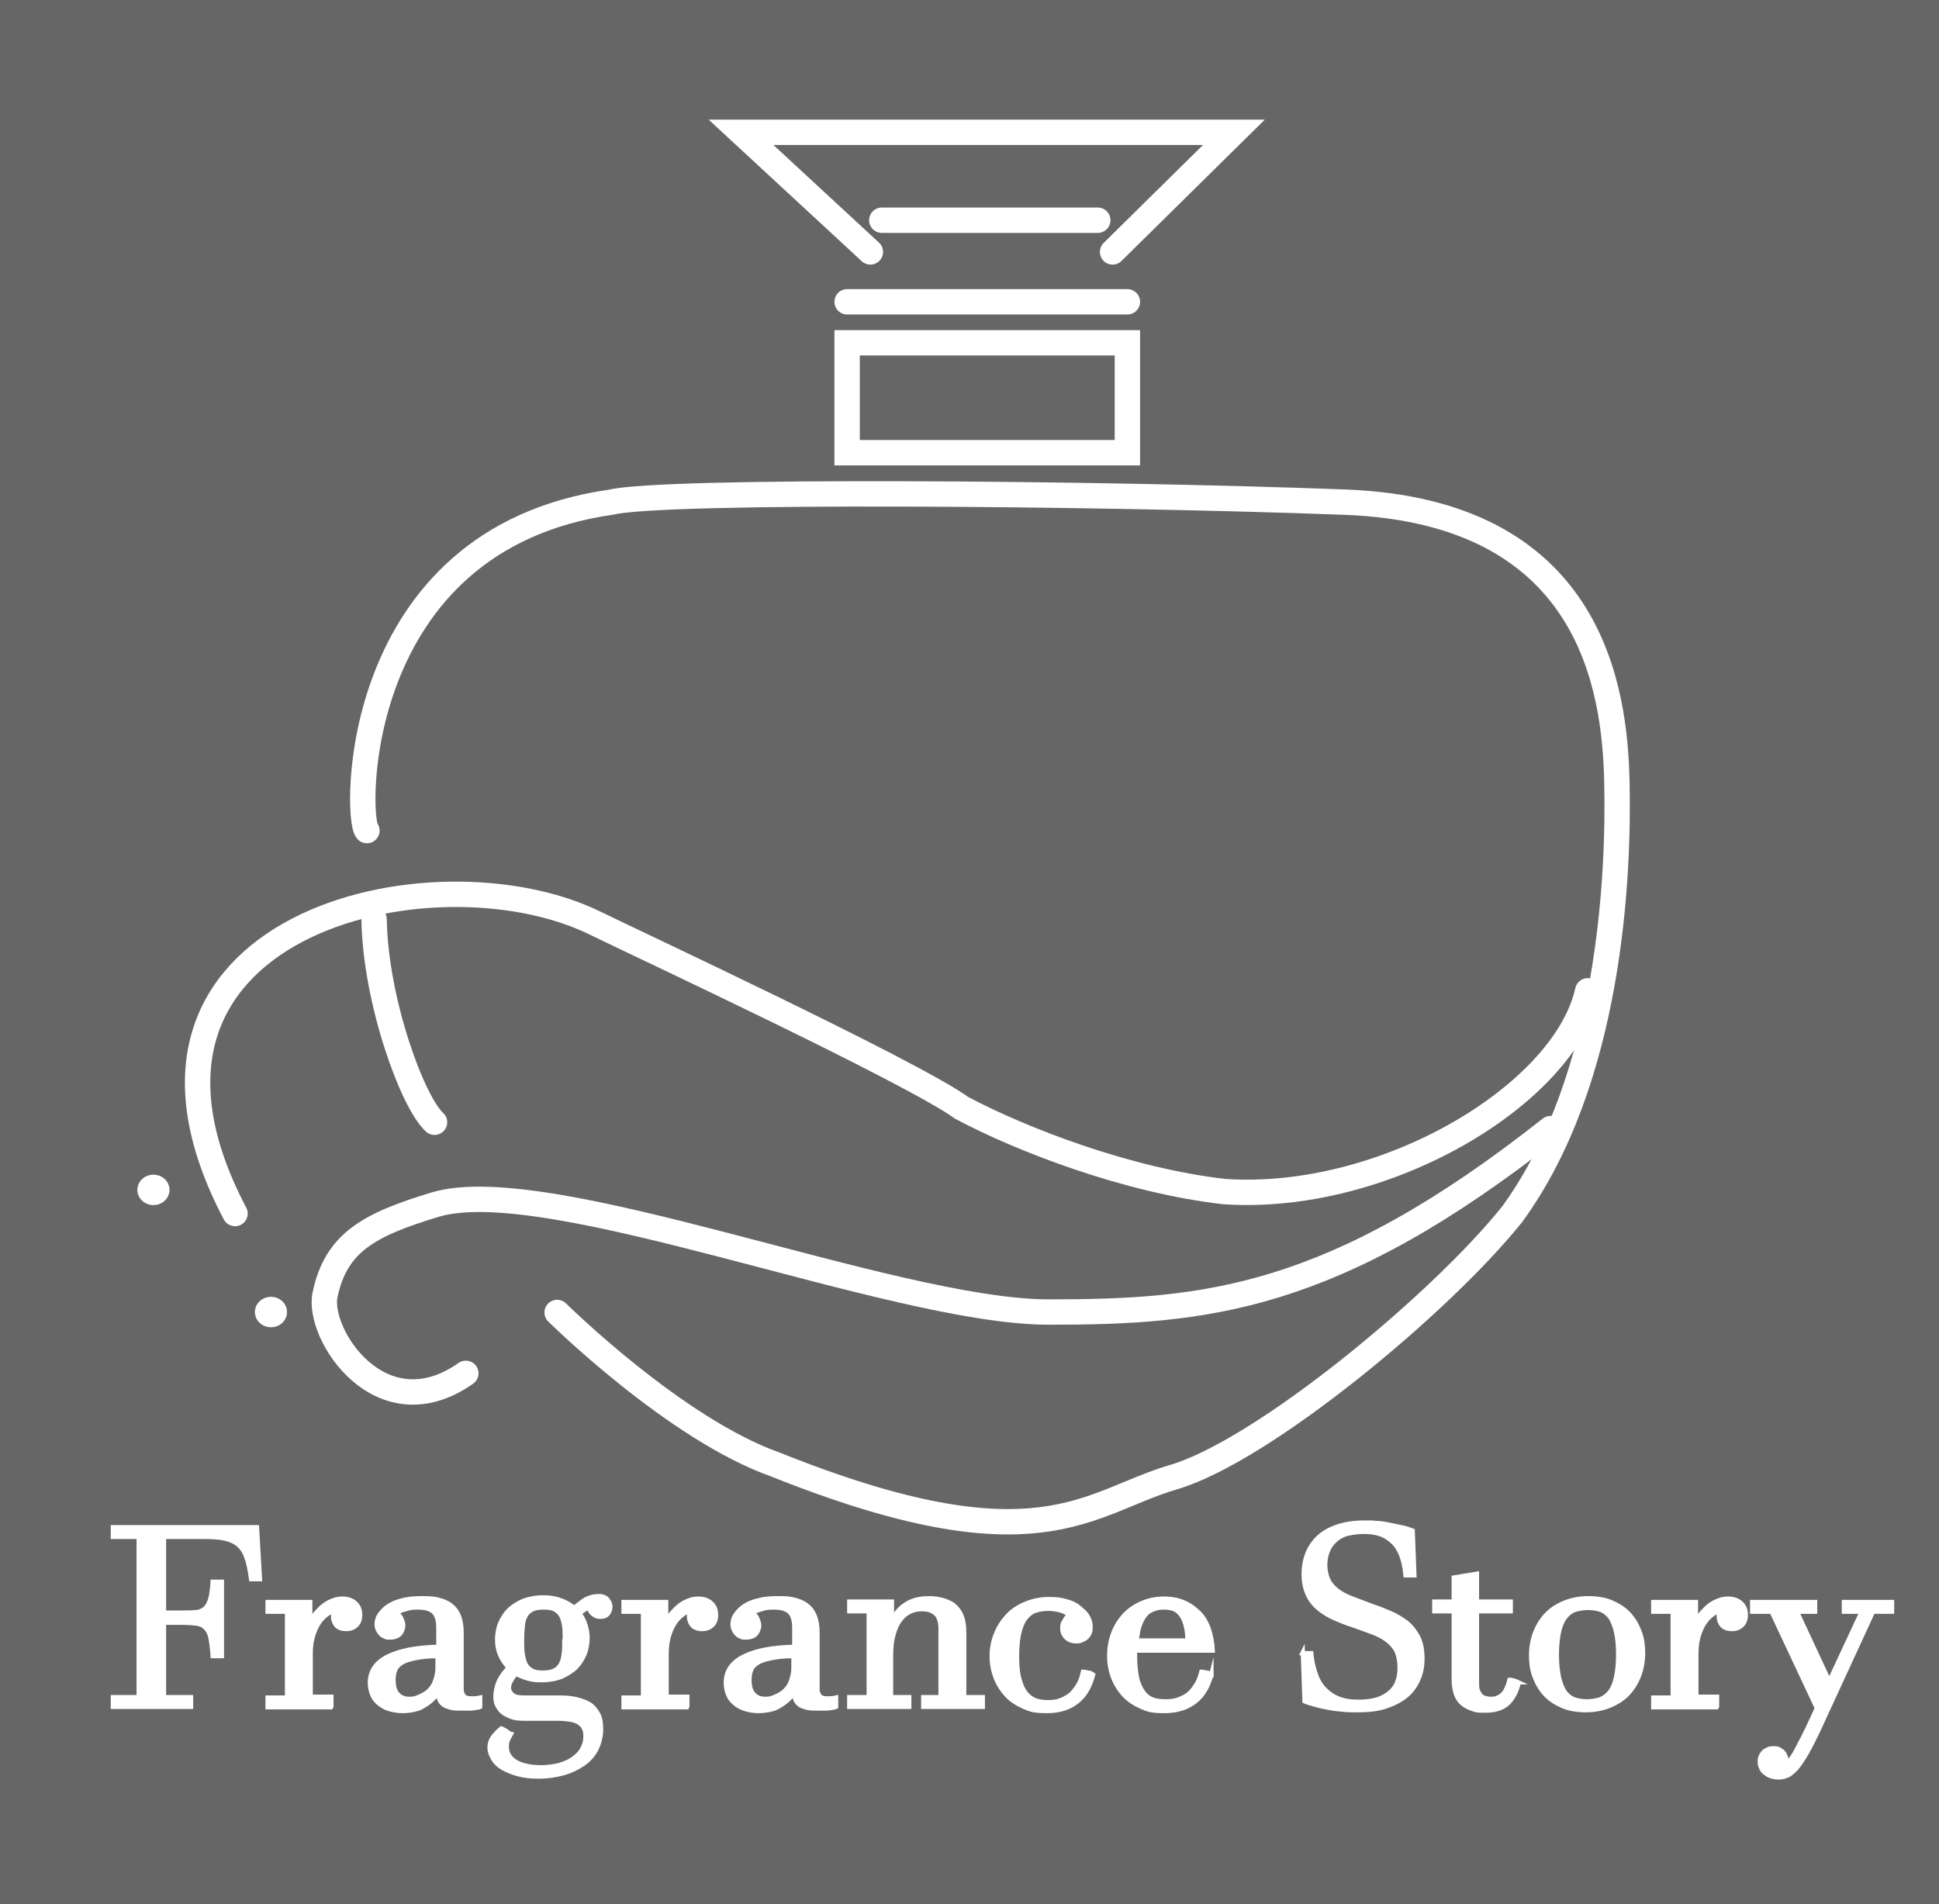 <?xml version="1.0" encoding="UTF-8"?>
<svg xmlns="http://www.w3.org/2000/svg" version="1.1" viewBox="0 0 458.7 450.5">
  <defs>
    <style>
      .cls-1 {
        fill: #fff;
      }

      .cls-1, .cls-2, .cls-3 {
        stroke-miterlimit: 10;
      }

      .cls-1, .cls-3 {
        stroke: #fff;
      }

      .cls-2 {
        stroke: #f0f0f0;
      }

      .cls-2, .cls-3 {
        fill: none;
        stroke-linecap: round;
        stroke-width: 6px;
      }

      .cls-4 {
        fill: #666;
      }
    </style>
  </defs>
  <!-- Generator: Adobe Illustrator 28.6.0, SVG Export Plug-In . SVG Version: 1.2.0 Build 709)  -->
  <g>
    <g id="_レイヤー_1" data-name="レイヤー_1">
      <rect class="cls-4" width="458.7" height="450.5"/>
      <g>
        <g>
          <path class="cls-1" d="M38.8,363.7v17.8h4c1.4,0,2.5,0,3.4-.1.9,0,1.7-.4,2.2-.8.6-.5,1-1.2,1.3-2.2s.5-2.4.6-4.2h2.2v17.6h-2.2c-.1-1.8-.3-3.2-.5-4.3-.2-1-.6-1.8-1.2-2.4s-1.3-.9-2.2-1-2.1-.2-3.6-.2h-4v17.6h6.4v2.3h-18.5v-2.3h6.1v-37.9h-6.1v-2.3h34.1l.7,12.3h-2.1c-.3-2.1-.6-3.8-1.1-5.1-.4-1.3-1.1-2.3-1.9-3-.8-.7-1.9-1.2-3.2-1.5-1.3-.3-3-.4-4.9-.4h-9.4Z"/>
          <path class="cls-1" d="M78.3,403.9h-15v-2.3h4.6v-20.3h-4.6v-2.3h10.1v4.5h.1c.4-.8.8-1.5,1.4-2.1s1.1-1.2,1.8-1.7,1.3-.8,2.1-1.1c.7-.3,1.5-.4,2.2-.4,1.2,0,2.2.3,3,1,.8.7,1.2,1.6,1.2,2.8s-.3,1.9-.9,2.5c-.6.6-1.4.9-2.4.9s-1.8-.3-2.3-.8c-.5-.6-.8-1.3-.8-2.1s0-.9.3-1.5c-.8.3-1.5.7-2.2,1.3-.7.6-1.3,1.3-1.8,2.2s-.9,1.9-1.2,3.1c-.3,1.2-.4,2.5-.4,3.9v9.9h4.9v2.3Z"/>
          <path class="cls-1" d="M113.4,403.9c-.9.2-1.7.3-2.4.3-.7,0-1.3,0-1.7,0-1.1,0-2,0-2.7-.2-.7-.2-1.3-.4-1.7-.7-.4-.3-.7-.7-.9-1.1s-.3-.9-.3-1.5h-.2c-.6.8-1.2,1.4-1.8,1.9s-1.3.9-2,1.3-1.4.5-2.2.7c-.7.1-1.5.2-2.2.2-1.2,0-2.4-.2-3.3-.5-1-.3-1.8-.8-2.5-1.4s-1.2-1.3-1.5-2.1-.5-1.7-.5-2.7c0-2.7,1.4-4.8,4.2-6.2s6.8-2.2,12-2.3c0-.9,0-1.7,0-2.4,0-.7,0-1.4,0-2.1,0-1.8-.4-3-1.1-3.7s-2-1.1-3.6-1.1-2.1.1-3,.4c-.9.2-1.6.5-2.1.9.5.4.9.9,1.1,1.4s.4,1,.4,1.5c0,.8-.3,1.5-.8,2.1-.5.5-1.3.8-2.3.8s-.8,0-1.2-.2c-.4-.1-.7-.3-1-.6-.3-.3-.5-.6-.7-1-.2-.4-.3-.8-.3-1.3,0-.8.2-1.6.7-2.3s1.1-1.4,2-2,2-1.1,3.4-1.4c1.4-.4,2.9-.5,4.8-.5s2.8.1,3.9.4,2.1.7,2.9,1.4c.8.6,1.4,1.5,1.8,2.5.4,1.1.6,2.4.6,3.9s0,1,0,1.9c0,.9,0,1.9,0,2.9s0,2.2,0,3.3c0,1.1,0,2.1,0,2.9s0,1.6,0,2.2.1,1,.3,1.4c.2.3.4.6.7.7s.8.2,1.4.2,1.2,0,2-.2v2.2ZM103.6,391.8c-2.2,0-4,.2-5.4.5-1.4.3-2.4.6-3.2,1.1-.8.5-1.3,1.1-1.5,1.7-.3.7-.4,1.5-.4,2.3,0,1.5.3,2.7,1,3.4.7.8,1.6,1.1,2.7,1.1s1.3-.1,2.1-.4,1.5-.7,2.2-1.2c.7-.6,1.3-1.3,1.7-2.3s.7-2.1.7-3.5v-2.8Z"/>
          <path class="cls-1" d="M120.9,410.2c-.3.5-.6,1.1-.8,1.6s-.2,1-.2,1.5c0,.8.2,1.5.6,2.1.4.6,1,1.1,1.7,1.5.7.4,1.6.7,2.6.9,1,.2,2.1.3,3.3.3s3.1-.2,4.4-.6c1.3-.4,2.4-.9,3.3-1.6s1.6-1.4,2-2.3c.5-.9.7-1.8.7-2.9s-.2-1.5-.5-2.1c-.3-.5-.8-.9-1.3-1.2-.6-.3-1.2-.5-2-.6-.8-.1-1.6-.2-2.6-.2s-1.4,0-2.3,0c-.8,0-1.6,0-2.4,0-.8,0-1.5,0-2.1,0s-1,0-1.3,0c-1.2,0-2.2-.1-3-.4-.8-.3-1.6-.7-2.1-1.1-.6-.5-1-1.1-1.3-1.7s-.4-1.4-.4-2.1.2-2.1.7-3.3,1.3-2.3,2.4-3.5c-.9-.9-1.5-1.9-2-3s-.7-2.4-.7-3.6.2-2.6.7-3.8,1.2-2.3,2.1-3.2,2.1-1.6,3.4-2.2c1.4-.5,2.9-.8,4.6-.8s3,.2,4.3.7c1.2.4,2.3,1.1,3.2,1.8.6-.6,1.1-1,1.7-1.4.5-.4,1-.7,1.5-.9.5-.2.9-.3,1.3-.4.4,0,.8-.1,1.1-.1.5,0,.9,0,1.3.2.4.1.7.3.9.6s.4.5.5.8c.1.3.2.6.2.9,0,.6-.2,1.2-.6,1.7s-1,.7-1.8.7-1.1-.2-1.7-.6c-.5-.4-.9-.9-1-1.6-.4.2-.8.3-1.1.6-.4.2-.7.5-1.1.8.6.8,1.1,1.7,1.4,2.7s.5,2,.5,3.1-.2,2.6-.7,3.8-1.2,2.3-2.1,3.2c-.9.9-2.1,1.6-3.4,2.2-1.3.5-2.9.8-4.6.8s-2.3-.1-3.4-.4c-1-.3-1.9-.7-2.8-1.1-.5.6-.9,1.3-1.2,1.8s-.4,1.1-.4,1.6.3,1.1.9,1.6,1.6.6,3,.6.7,0,1.4,0c.7,0,1.5,0,2.3,0s1.7,0,2.5,0,1.5,0,1.9,0c1.4,0,2.8.1,4,.4s2.3.7,3.1,1.2c.9.6,1.5,1.4,2,2.3s.7,2.1.7,3.6-.4,3.3-1.1,4.7c-.7,1.4-1.8,2.6-3.1,3.5s-2.9,1.7-4.7,2.2c-1.8.5-3.8.8-5.9.8s-3.5-.2-5-.6c-1.4-.4-2.6-.9-3.6-1.5s-1.7-1.3-2.2-2.2-.8-1.7-.8-2.5.2-1.7.7-2.4,1.2-1.5,2.1-2.2c.4.2.7.3,1,.5.3.2.6.4.9.7ZM133.6,387.8c0-1.4,0-2.6-.2-3.5-.2-1-.4-1.7-.8-2.3-.4-.6-.9-1-1.5-1.3s-1.5-.4-2.5-.4-1.8.1-2.5.4-1.2.7-1.6,1.3c-.4.6-.7,1.4-.8,2.4s-.2,2.2-.2,3.6,0,2.6.2,3.6c.2,1,.4,1.8.8,2.4.4.6.9,1,1.5,1.3s1.5.4,2.4.4,1.8-.1,2.5-.4c.7-.3,1.2-.7,1.6-1.3.4-.6.7-1.4.8-2.4.2-1,.2-2.2.2-3.6Z"/>
          <path class="cls-1" d="M162.5,403.9h-15v-2.3h4.6v-20.3h-4.6v-2.3h10.1v4.5h.1c.4-.8.8-1.5,1.4-2.1s1.1-1.2,1.8-1.7,1.3-.8,2.1-1.1c.7-.3,1.5-.4,2.2-.4,1.2,0,2.2.3,3,1,.8.7,1.2,1.6,1.2,2.8s-.3,1.9-.9,2.5c-.6.6-1.4.9-2.4.9s-1.8-.3-2.3-.8c-.5-.6-.8-1.3-.8-2.1s0-.9.3-1.5c-.8.3-1.5.7-2.2,1.3-.7.6-1.3,1.3-1.8,2.2s-.9,1.9-1.2,3.1c-.3,1.2-.4,2.5-.4,3.9v9.9h4.9v2.3Z"/>
          <path class="cls-1" d="M197.6,403.9c-.9.2-1.7.3-2.4.3-.7,0-1.3,0-1.7,0-1.1,0-2,0-2.7-.2-.7-.2-1.3-.4-1.7-.7-.4-.3-.7-.7-.9-1.1s-.3-.9-.3-1.5h-.2c-.6.8-1.2,1.4-1.8,1.9s-1.3.9-2,1.3-1.4.5-2.2.7c-.7.1-1.5.2-2.2.2-1.2,0-2.4-.2-3.3-.5-1-.3-1.8-.8-2.5-1.4s-1.2-1.3-1.5-2.1-.5-1.7-.5-2.7c0-2.7,1.4-4.8,4.2-6.2s6.8-2.2,12-2.3c0-.9,0-1.7,0-2.4,0-.7,0-1.4,0-2.1,0-1.8-.4-3-1.1-3.7s-2-1.1-3.6-1.1-2.1.1-3,.4c-.9.2-1.6.5-2.1.9.5.4.9.9,1.1,1.4s.4,1,.4,1.5c0,.8-.3,1.5-.8,2.1-.5.5-1.3.8-2.3.8s-.8,0-1.2-.2c-.4-.1-.7-.3-1-.6-.3-.3-.5-.6-.7-1-.2-.4-.3-.8-.3-1.3,0-.8.2-1.6.7-2.3s1.1-1.4,2-2,2-1.1,3.4-1.4c1.4-.4,2.9-.5,4.8-.5s2.8.1,3.9.4,2.1.7,2.9,1.4c.8.6,1.4,1.5,1.8,2.5.4,1.1.6,2.4.6,3.9s0,1,0,1.9c0,.9,0,1.9,0,2.9s0,2.2,0,3.3c0,1.1,0,2.1,0,2.9s0,1.6,0,2.2.1,1,.3,1.4c.2.3.4.6.7.7s.8.2,1.4.2,1.2,0,2-.2v2.2ZM187.8,391.8c-2.2,0-4,.2-5.4.5-1.4.3-2.4.6-3.2,1.1-.8.5-1.3,1.1-1.5,1.7-.3.7-.4,1.5-.4,2.3,0,1.5.3,2.7,1,3.4.7.8,1.6,1.1,2.7,1.1s1.3-.1,2.1-.4,1.5-.7,2.2-1.2c.7-.6,1.3-1.3,1.7-2.3s.7-2.1.7-3.5v-2.8Z"/>
          <path class="cls-1" d="M211,401.5h4.1v2.3h-14.2v-2.3h4.6v-20.3h-4.6v-2.3h10.1v4.2h.1c.8-1.6,2-2.9,3.4-3.7,1.4-.9,3.2-1.3,5.4-1.3s4.9.7,6.2,2.1c1.4,1.4,2,3.3,2,5.9v15.4h4.4v2.3h-14.1v-2.3h4.1v-16.3c0-1.5-.4-2.7-1.1-3.4-.8-.7-1.8-1.1-3.2-1.1s-2,.2-2.9.6c-.9.4-1.7,1.1-2.3,1.9-.7.9-1.2,2-1.6,3.4s-.6,3-.6,4.9v10Z"/>
          <path class="cls-1" d="M258.7,395.8c-.7,2.9-1.9,5.2-3.8,6.7-1.8,1.5-4.2,2.3-7.2,2.3s-3.9-.3-5.5-1-3-1.6-4.1-2.8-2-2.6-2.6-4.2c-.6-1.6-.9-3.3-.9-5s.3-3.6,1-5.2c.6-1.6,1.6-3.1,2.7-4.3s2.6-2.2,4.3-2.9,3.5-1.1,5.6-1.1,2.8.2,4,.5,2.3.8,3.1,1.5,1.6,1.3,2,2.1c.5.8.7,1.6.7,2.5s-.1,1.1-.3,1.6c-.2.4-.5.8-.8,1-.3.3-.7.4-1.1.6s-.8.2-1.2.2c-1,0-1.8-.3-2.4-.9s-.9-1.3-.9-2.2.1-1.1.4-1.6c.3-.6.7-1.1,1.2-1.6-.7-.5-1.5-.9-2.4-1.1s-1.7-.3-2.5-.3-1.9.1-2.8.4c-.9.2-1.7.8-2.4,1.6-.7.8-1.2,1.9-1.6,3.4-.4,1.5-.6,3.4-.6,5.9s.2,4.1.6,5.5c.4,1.4.9,2.5,1.6,3.3.7.8,1.4,1.3,2.3,1.6.9.3,1.9.4,2.9.4s1.9-.1,2.7-.4,1.6-.7,2.3-1.2,1.3-1.3,1.9-2.2,1-2,1.3-3.4c.4,0,.8.1,1.2.2.4,0,.8.2,1.2.4Z"/>
          <path class="cls-1" d="M286.6,396c-.7,2.8-1.9,5-3.8,6.5s-4.3,2.3-7.3,2.3-3.9-.3-5.5-1-3-1.6-4.1-2.8c-1.1-1.2-2-2.6-2.6-4.2-.6-1.6-.9-3.3-.9-5.1s.3-3.6.9-5.2c.6-1.6,1.5-3.1,2.6-4.3s2.5-2.2,4.1-2.9,3.3-1.1,5.3-1.1,3.4.3,4.8.9c1.4.6,2.6,1.5,3.6,2.5s1.8,2.4,2.3,3.9.8,3.2.9,5h-18.4c0,.3,0,.6,0,.7v.2c0,2.3.2,4.2.5,5.6s.9,2.6,1.5,3.4c.6.8,1.4,1.4,2.3,1.7.9.3,1.9.4,3,.4s1.9-.1,2.8-.4c.9-.3,1.7-.7,2.4-1.2s1.3-1.3,1.9-2.2,1-2,1.3-3.2c.4,0,.8.1,1.2.2.4,0,.8.2,1.2.4ZM280.9,388.1c0-1.6-.2-2.9-.5-3.9-.3-1-.7-1.8-1.2-2.4s-1.1-1-1.7-1.2c-.7-.2-1.4-.3-2.2-.3s-1.6.1-2.3.4c-.7.2-1.4.6-1.9,1.2-.6.6-1,1.4-1.4,2.4-.4,1-.6,2.3-.8,3.8h12.1Z"/>
          <path class="cls-1" d="M308.1,391.1h2.1c.2,2.2.7,4.1,1.3,5.6s1.5,2.7,2.5,3.5c1,.9,2.1,1.5,3.4,1.9s2.6.5,4.1.5,3.2-.2,4.4-.6c1.2-.4,2.2-1,3-1.7.8-.7,1.4-1.6,1.7-2.6.4-1,.5-2.2.5-3.4s-.3-2.8-.8-3.8-1.3-1.8-2.2-2.5-2.1-1.3-3.4-1.8c-1.3-.5-2.8-1-4.4-1.6-1.6-.5-3.1-1.1-4.5-1.7s-2.7-1.4-3.8-2.3c-1.1-.9-2-2-2.6-3.3-.6-1.3-1-2.9-1-4.8s.3-3.5.9-5c.6-1.5,1.5-2.8,2.7-3.9s2.7-1.9,4.5-2.5,3.9-.9,6.2-.9,1.9,0,2.9.1c1,0,2,.2,3,.4s2,.4,2.9.6c1,.2,1.9.5,2.7.8l.4,10.6h-2.1c-.2-2.1-.6-3.8-1.2-5.2s-1.4-2.4-2.3-3.1c-.9-.8-1.9-1.3-3-1.6s-2.2-.4-3.4-.4-2.9.2-4,.5-2.1.9-2.8,1.6c-.8.7-1.3,1.5-1.7,2.5-.4,1-.6,2.1-.6,3.3s.3,2.6.8,3.6c.5,1,1.3,1.8,2.2,2.5,1,.7,2.1,1.3,3.5,1.8,1.4.5,2.8,1.1,4.5,1.7,1.5.5,3,1.1,4.4,1.7s2.7,1.4,3.9,2.3c1.1.9,2,2.1,2.7,3.4.7,1.4,1,3,1,5.1s-.4,3.7-1.1,5.2-1.7,2.8-3,3.8c-1.3,1-2.9,1.8-4.8,2.4s-4,.8-6.4.8-2.1,0-3.2-.1-2.2-.2-3.3-.4-2.2-.4-3.2-.7c-1-.3-2-.5-2.9-.9l-.4-11.6Z"/>
          <path class="cls-1" d="M359.3,398c-.5,2.3-1.5,4-2.7,5.1-1.3,1.1-3,1.6-5.2,1.6s-2.2-.1-3.1-.4c-.9-.3-1.7-.7-2.4-1.3-.7-.6-1.2-1.4-1.5-2.3s-.5-2.1-.5-3.4v-16.1h-4.6v-2.3h4.6v-5.7l5.5-.9v6.6h8v2.3h-8v16.7c0,.8,0,1.5.2,2,.2.5.4.9.7,1.2.3.3.6.5,1,.6.4.1.8.2,1.3.2s1.2,0,1.7-.3c.5-.2.9-.5,1.2-.8.4-.4.7-.9.9-1.4.3-.6.5-1.2.7-2,.4,0,.8.1,1.1.2s.7.2,1.1.4Z"/>
          <path class="cls-1" d="M362.2,391.6c0-1.8.3-3.6.9-5.2.6-1.6,1.5-3.1,2.6-4.3s2.6-2.2,4.3-2.9c1.7-.7,3.6-1.1,5.7-1.1s4,.3,5.6,1c1.6.7,3,1.6,4.1,2.8,1.1,1.2,1.9,2.6,2.5,4.2.6,1.6.8,3.3.8,5s-.3,3.6-.9,5.2-1.5,3.1-2.6,4.3-2.6,2.2-4.3,2.9c-1.7.7-3.6,1.1-5.7,1.1s-4-.3-5.6-1-3-1.6-4.1-2.8c-1.1-1.2-1.9-2.6-2.5-4.2s-.8-3.3-.8-5ZM368.3,391.5c0,2.1.2,3.9.5,5.3.3,1.4.8,2.5,1.3,3.4.6.8,1.3,1.4,2.2,1.8.9.3,1.9.5,3.1.5s2.2-.2,3.2-.5c.9-.4,1.7-1,2.3-1.8s1.1-2,1.4-3.4c.3-1.4.5-3.2.5-5.4s-.2-3.9-.5-5.3c-.3-1.4-.8-2.5-1.3-3.4-.6-.8-1.3-1.4-2.2-1.8-.9-.3-2-.5-3.1-.5s-2.3.2-3.2.5-1.7,1-2.3,1.8c-.6.8-1.1,2-1.4,3.4s-.5,3.2-.5,5.4Z"/>
          <path class="cls-1" d="M406.1,403.9h-15v-2.3h4.6v-20.3h-4.6v-2.3h10.1v4.5h.1c.4-.8.8-1.5,1.4-2.1s1.1-1.2,1.8-1.7,1.3-.8,2.1-1.1c.7-.3,1.5-.4,2.2-.4,1.2,0,2.2.3,3,1,.8.7,1.2,1.6,1.2,2.8s-.3,1.9-.9,2.5c-.6.6-1.4.9-2.4.9s-1.8-.3-2.3-.8c-.5-.6-.8-1.3-.8-2.1s0-.9.3-1.5c-.8.3-1.5.7-2.2,1.3-.7.6-1.3,1.3-1.8,2.2s-.9,1.9-1.2,3.1c-.3,1.2-.4,2.5-.4,3.9v9.9h4.9v2.3Z"/>
          <path class="cls-1" d="M440.5,381.3h-4.3v-2.3h11.4v2.3h-4.5l-11.8,25.6c-1.2,2.7-2.3,4.9-3.2,6.6-.9,1.7-1.8,3.1-2.6,4.2s-1.6,1.7-2.3,2.2c-.8.4-1.6.6-2.4.6s-1.3-.1-1.9-.3-1-.5-1.4-.8c-.4-.3-.7-.7-.9-1.2-.2-.4-.3-.9-.3-1.4s0-.8.2-1.2c.1-.4.4-.7.6-1s.6-.5,1-.7.9-.3,1.4-.3.9,0,1.3.2c.4.2.7.4,1,.7s.4.6.6,1,.2.7.2,1.1,0,.5,0,.6h.1c.8-.7,1.8-2.1,2.9-4.4,1.2-2.2,2.6-5.1,4.2-8.7l-10.7-22.8h-4.6v-2.3h14.9v2.3h-4.3l7.6,16.3h.1l7.6-16.3Z"/>
        </g>
        <path class="cls-3" d="M375.6,234.4c-5.4,24.5-48,50.1-86,47.5-22.9-2.6-48-12.3-62.1-19.8-11.5-8.4-78.4-39.6-86.7-43.7-38.3-18.8-121.2.3-85.2,68.7"/>
        <path class="cls-3" d="M110.2,324.9c-20.1,14.1-35.3-9.3-33.3-18.6,2.6-12.4,10.5-16.6,26-21.3,26.8-8.1,108.3,25.4,145.2,25.4s67.2-2.7,118.7-43.4"/>
        <path class="cls-2" d="M102.8,265.5"/>
        <path class="cls-3" d="M102.8,265.5c-5.2-4.7-14-28.7-14.3-48"/>
        <path class="cls-3" d="M86.8,196.5c-2.7-2.6-4.2-68.9,57.8-77.7,12.4-3,115.5-2.2,173.6,0,58.1,2.2,63.8,43.8,64.3,66.1.5,22.3-1.5,70.5-24.8,102.4-17,21.2-59,56-80.2,62.2-20.2,5.9-31.8,21.9-94-3-23.8-8.4-51.7-36-51.7-36"/>
        <path class="cls-1" d="M64.1,310.4"/>
        <ellipse class="cls-1" cx="36.3" cy="281.5" rx="3.3" ry="3.1"/>
        <ellipse class="cls-1" cx="64.1" cy="310.4" rx="3.3" ry="3.1"/>
        <rect class="cls-3" x="200.4" y="81.1" width="66.3" height="26"/>
        <line class="cls-3" x1="200.4" y1="71.4" x2="266.7" y2="71.4"/>
        <polyline class="cls-3" points="205.9 59.6 175.3 31.3 291.9 31.3 263.2 59.6"/>
        <line class="cls-3" x1="208.6" y1="52.1" x2="259.7" y2="52.1"/>
      </g>
    </g>
  </g>
</svg>